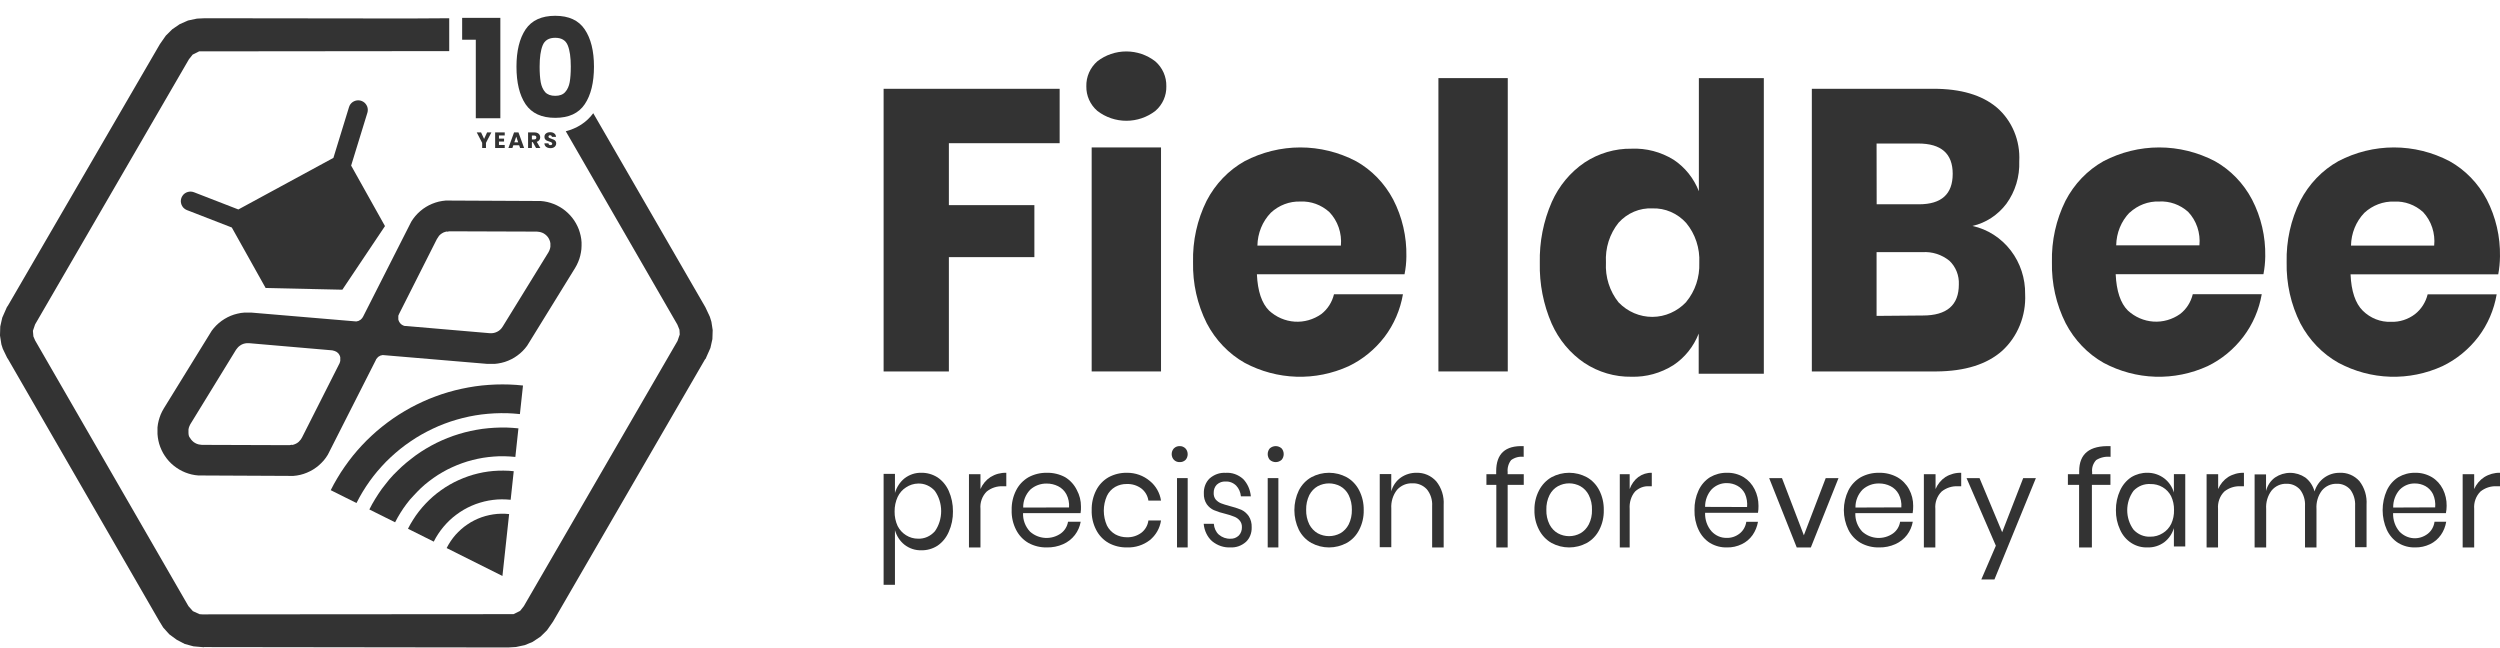 <svg width="243" height="63" viewBox="0 0 243 63" fill="none" xmlns="http://www.w3.org/2000/svg">
<path d="M49.457 26.332L49.471 26.408L49.457 26.332Z" fill="#333"/>
<path d="M92.231 24.994H100.542V19.937H92.231V13.919H102.998V8.633L85.887 8.629V36.104H92.231V24.994Z" fill="#333"/>
<path d="M112.851 14.331H106.11V36.104H112.851V14.331Z" fill="#333"/>
<path d="M106.661 5.96C106.314 6.263 106.039 6.638 105.854 7.058C105.669 7.477 105.58 7.932 105.592 8.39C105.583 8.841 105.674 9.288 105.859 9.701C106.043 10.114 106.317 10.481 106.661 10.778C107.466 11.401 108.46 11.739 109.482 11.739C110.505 11.739 111.498 11.401 112.303 10.778C112.647 10.482 112.921 10.114 113.105 9.701C113.289 9.288 113.379 8.841 113.368 8.39C113.379 7.931 113.288 7.476 113.102 7.056C112.916 6.637 112.639 6.262 112.29 5.96C111.487 5.338 110.496 5 109.476 5C108.455 5 107.464 5.338 106.661 5.96Z" fill="#333"/>
<path d="M136.367 28.6H129.664C129.479 29.375 129.043 30.056 128.431 30.528C127.667 31.066 126.756 31.325 125.839 31.264C124.922 31.203 124.049 30.826 123.355 30.19C122.64 29.48 122.245 28.297 122.171 26.66H136.52C136.636 26.09 136.697 25.51 136.7 24.927C136.738 22.999 136.297 21.094 135.422 19.4C134.584 17.814 133.327 16.517 131.805 15.666C130.123 14.788 128.27 14.331 126.392 14.331C124.515 14.331 122.662 14.788 120.98 15.666C119.416 16.543 118.13 17.883 117.281 19.521C116.368 21.359 115.915 23.412 115.965 25.486C115.921 27.551 116.379 29.595 117.297 31.42C118.151 33.055 119.436 34.394 120.996 35.275C122.555 36.104 124.267 36.562 126.012 36.617C127.757 36.672 129.492 36.322 131.094 35.592C132.453 34.94 133.647 33.962 134.584 32.737C135.493 31.535 136.106 30.113 136.367 28.6ZM123.52 20.682C124.311 19.945 125.341 19.554 126.397 19.59C127.424 19.541 128.431 19.907 129.212 20.613C129.617 21.034 129.927 21.545 130.121 22.108C130.316 22.672 130.388 23.273 130.334 23.87H122.221C122.241 22.669 122.707 21.525 123.52 20.682Z" fill="#333"/>
<path d="M146.555 7.592H139.814V36.104H146.555V7.592Z" fill="#333"/>
<path d="M165.13 18.588C164.634 17.321 163.773 16.249 162.667 15.522C161.435 14.764 160.021 14.393 158.594 14.453C156.978 14.428 155.39 14.895 154.021 15.797C152.637 16.736 151.533 18.064 150.835 19.631C150.021 21.488 149.622 23.515 149.669 25.558C149.624 27.587 150.017 29.6 150.819 31.446C151.514 33.014 152.619 34.344 154.005 35.28C155.374 36.181 156.962 36.646 158.578 36.619C160.01 36.66 161.423 36.269 162.65 35.495C163.756 34.766 164.617 33.692 165.113 32.424V36.327H171.444V7.592H165.13V18.588ZM163.898 29.357C163.031 30.274 161.853 30.794 160.622 30.801C159.39 30.808 158.207 30.303 157.33 29.396C156.46 28.318 156.019 26.93 156.098 25.519C156.018 24.109 156.459 22.72 157.33 21.642C157.751 21.178 158.261 20.814 158.828 20.574C159.395 20.335 160.004 20.226 160.614 20.256C161.226 20.235 161.835 20.35 162.401 20.595C162.967 20.839 163.477 21.206 163.898 21.673C164.785 22.743 165.242 24.133 165.171 25.549C165.225 26.942 164.768 28.303 163.894 29.353L163.898 29.357Z" fill="#333"/>
<path d="M194.614 34.096C195.356 33.418 195.942 32.57 196.328 31.618C196.715 30.666 196.891 29.633 196.844 28.599C196.866 27.059 196.376 25.561 195.459 24.363C194.516 23.13 193.195 22.282 191.723 21.963C193.023 21.666 194.187 20.905 195.018 19.809C195.883 18.627 196.327 17.161 196.272 15.669C196.324 14.678 196.154 13.689 195.774 12.781C195.394 11.873 194.816 11.073 194.087 10.447C192.639 9.232 190.587 8.626 187.933 8.629H176.11V36.104H188.223C191 36.084 193.13 35.414 194.614 34.096ZM182.403 13.95H186.455C188.69 13.95 189.806 14.933 189.803 16.901C189.801 18.868 188.712 19.854 186.536 19.857H182.412L182.403 13.95ZM182.403 30.705V24.51H186.859C187.798 24.444 188.728 24.739 189.477 25.341C189.785 25.629 190.027 25.985 190.187 26.385C190.347 26.785 190.42 27.217 190.4 27.651C190.4 29.661 189.233 30.667 186.9 30.667L182.403 30.705Z" fill="#333"/>
<path d="M218.062 32.718C218.97 31.52 219.582 30.103 219.842 28.595H213.138C212.953 29.369 212.517 30.051 211.905 30.522C211.141 31.061 210.23 31.319 209.313 31.258C208.396 31.197 207.523 30.82 206.829 30.184C206.114 29.474 205.719 28.292 205.645 26.654H220.006C220.117 26.084 220.176 25.504 220.183 24.922C220.219 22.995 219.777 21.091 218.9 19.399C218.064 17.813 216.809 16.516 215.288 15.666C213.605 14.788 211.753 14.331 209.875 14.331C207.997 14.331 206.145 14.788 204.462 15.666C202.898 16.542 201.612 17.883 200.763 19.521C199.851 21.357 199.398 23.409 199.448 25.481C199.403 27.548 199.863 29.593 200.783 31.419C201.637 33.054 202.921 34.393 204.482 35.274C206.041 36.104 207.755 36.563 209.501 36.617C211.247 36.671 212.983 36.319 214.585 35.586C215.941 34.93 217.132 33.948 218.062 32.718ZM206.994 20.677C207.785 19.94 208.815 19.549 209.871 19.586C210.896 19.532 211.903 19.891 212.686 20.591C213.088 21.013 213.394 21.525 213.584 22.088C213.774 22.652 213.842 23.253 213.783 23.848H205.695C205.713 22.646 206.179 21.501 206.994 20.66V20.677Z" fill="#333"/>
<path d="M227.314 35.273C228.872 36.104 230.586 36.563 232.332 36.617C234.078 36.671 235.814 36.319 237.416 35.585C238.772 34.933 239.966 33.956 240.902 32.733C241.808 31.534 242.419 30.116 242.677 28.607H235.969C235.779 29.379 235.344 30.06 234.736 30.536C234.058 31.051 233.237 31.313 232.402 31.281C231.9 31.301 231.399 31.215 230.928 31.029C230.458 30.843 230.027 30.56 229.661 30.198C228.941 29.487 228.543 28.304 228.473 26.666H242.829C242.936 26.094 242.992 25.514 242.998 24.932C243.035 23.004 242.594 21.099 241.719 19.406C240.883 17.817 239.626 16.519 238.103 15.67C236.421 14.789 234.569 14.331 232.692 14.331C230.814 14.331 228.962 14.789 227.281 15.67C225.716 16.546 224.43 17.887 223.582 19.527C222.668 21.365 222.214 23.417 222.262 25.491C222.218 27.56 222.678 29.606 223.598 31.433C224.458 33.065 225.749 34.399 227.314 35.273ZM229.817 20.685C230.617 19.948 231.652 19.558 232.714 19.593C233.741 19.543 234.747 19.909 235.526 20.615C235.922 21.041 236.225 21.554 236.411 22.117C236.597 22.681 236.662 23.281 236.602 23.874H228.518C228.538 22.673 229.004 21.527 229.817 20.685Z" fill="#333"/>
<path d="M91.13 46.402C90.65 46.099 90.104 45.944 89.551 45.954C88.968 45.94 88.396 46.129 87.919 46.496C87.481 46.85 87.156 47.346 86.989 47.913V46.057H85.887V56.84H86.989V51.531C87.151 52.102 87.477 52.599 87.919 52.949C88.396 53.316 88.968 53.505 89.551 53.486C90.105 53.501 90.652 53.346 91.13 53.039C91.604 52.716 91.982 52.25 92.219 51.697C92.498 51.079 92.638 50.396 92.627 49.707C92.634 49.018 92.494 48.336 92.219 47.717C91.977 47.174 91.599 46.718 91.13 46.402ZM90.865 51.643C90.654 51.882 90.399 52.069 90.118 52.192C89.837 52.315 89.535 52.372 89.233 52.359C88.823 52.363 88.421 52.247 88.066 52.023C87.725 51.812 87.442 51.503 87.25 51.129C87.049 50.693 86.948 50.209 86.956 49.72C86.949 49.23 87.049 48.745 87.25 48.307C87.434 47.916 87.718 47.592 88.066 47.372C88.418 47.138 88.821 47.01 89.233 47.001C89.535 46.988 89.836 47.045 90.117 47.167C90.398 47.29 90.653 47.475 90.865 47.712C91.263 48.274 91.48 48.965 91.481 49.677C91.481 50.389 91.266 51.08 90.869 51.643H90.865Z" fill="#333"/>
<path d="M95.301 47.534V46.094H94.183V53.211H95.301V49.472C95.272 49.158 95.313 48.842 95.419 48.548C95.525 48.253 95.694 47.989 95.913 47.774C96.359 47.42 96.908 47.24 97.465 47.264H97.813V45.955C97.276 45.939 96.746 46.081 96.282 46.365C95.853 46.645 95.512 47.051 95.301 47.534Z" fill="#333"/>
<path d="M103.535 46.384C102.988 46.089 102.375 45.941 101.755 45.955C101.135 45.943 100.523 46.091 99.976 46.384C99.454 46.683 99.031 47.132 98.761 47.672C98.463 48.263 98.316 48.92 98.334 49.582C98.312 50.245 98.46 50.903 98.761 51.493C99.032 52.033 99.454 52.481 99.976 52.781C100.522 53.076 101.135 53.224 101.755 53.21C102.3 53.221 102.84 53.113 103.338 52.893C103.787 52.696 104.18 52.389 104.48 52C104.768 51.622 104.962 51.18 105.044 50.712H103.813C103.739 51.168 103.488 51.577 103.115 51.849C102.67 52.163 102.132 52.316 101.589 52.285C101.046 52.254 100.529 52.04 100.122 51.678C99.894 51.438 99.716 51.155 99.599 50.845C99.482 50.536 99.428 50.205 99.442 49.874H105.031C105.066 49.664 105.079 49.452 105.07 49.239C105.075 48.677 104.936 48.122 104.668 47.629C104.416 47.114 104.023 46.682 103.535 46.384ZM99.454 49.333C99.448 49.01 99.507 48.689 99.626 48.389C99.746 48.089 99.925 47.816 100.151 47.586C100.589 47.199 101.155 46.991 101.738 47.002C102.124 46.999 102.505 47.087 102.85 47.26C103.19 47.429 103.47 47.701 103.65 48.037C103.856 48.433 103.947 48.879 103.911 49.325L99.454 49.333Z" fill="#333"/>
<path d="M108.404 47.324C108.745 47.134 109.131 47.038 109.522 47.045C110.026 47.025 110.523 47.176 110.931 47.474C111.309 47.763 111.558 48.188 111.625 48.659H112.851C112.738 47.908 112.35 47.227 111.762 46.748C111.142 46.228 110.357 45.947 109.547 45.954C108.925 45.942 108.31 46.09 107.761 46.384C107.236 46.683 106.812 47.131 106.54 47.671C106.244 48.263 106.096 48.919 106.112 49.582C106.091 50.244 106.239 50.901 106.54 51.492C106.812 52.032 107.236 52.48 107.761 52.78C108.309 53.075 108.925 53.223 109.547 53.209C110.346 53.239 111.129 52.988 111.762 52.501C112.351 52.023 112.74 51.341 112.851 50.59H111.625C111.595 50.827 111.518 51.055 111.398 51.261C111.279 51.467 111.12 51.648 110.931 51.792C110.523 52.09 110.026 52.241 109.522 52.222C109.131 52.223 108.747 52.126 108.404 51.938C108.056 51.737 107.775 51.439 107.594 51.08C107.393 50.626 107.289 50.136 107.289 49.639C107.289 49.143 107.393 48.653 107.594 48.199C107.769 47.832 108.051 47.527 108.404 47.324Z" fill="#333"/>
<path d="M114.672 43.363C114.467 43.351 114.265 43.428 114.109 43.577C114.097 43.588 114.085 43.601 114.075 43.614C113.949 43.764 113.882 43.962 113.888 44.165C113.894 44.369 113.974 44.562 114.109 44.701C114.264 44.852 114.466 44.929 114.672 44.915C114.878 44.927 115.08 44.85 115.236 44.701C115.369 44.554 115.443 44.355 115.443 44.148C115.443 43.941 115.369 43.743 115.236 43.596C115.083 43.44 114.881 43.356 114.672 43.363Z" fill="#333"/>
<path d="M115.443 46.472H114.406V53.211H115.443V46.472Z" fill="#333"/>
<path d="M120.658 49.551C120.29 49.403 119.914 49.282 119.533 49.188C119.177 49.092 118.896 49.005 118.69 48.923C118.498 48.848 118.322 48.725 118.176 48.564C118.106 48.479 118.051 48.378 118.016 48.268C117.98 48.157 117.965 48.04 117.97 47.923C117.964 47.768 117.989 47.614 118.042 47.472C118.095 47.331 118.176 47.205 118.277 47.104C118.521 46.886 118.825 46.78 119.132 46.805C119.508 46.782 119.877 46.926 120.163 47.208C120.418 47.478 120.579 47.846 120.617 48.243H121.584C121.522 47.594 121.255 46.994 120.834 46.558C120.345 46.125 119.736 45.912 119.121 45.96C118.565 45.926 118.017 46.119 117.572 46.506C117.389 46.681 117.244 46.902 117.147 47.152C117.05 47.402 117.004 47.675 117.014 47.949C116.995 48.332 117.096 48.71 117.299 49.014C117.484 49.27 117.723 49.467 117.992 49.586C118.359 49.739 118.735 49.859 119.117 49.946C119.407 50.016 119.693 50.109 119.972 50.223C120.171 50.295 120.351 50.423 120.497 50.595C120.569 50.679 120.626 50.78 120.663 50.89C120.701 51 120.718 51.118 120.714 51.236C120.719 51.389 120.694 51.541 120.642 51.682C120.59 51.822 120.513 51.948 120.414 52.051C120.185 52.271 119.891 52.382 119.593 52.363C119.19 52.38 118.794 52.24 118.468 51.964C118.329 51.838 118.214 51.679 118.131 51.499C118.048 51.318 117.998 51.12 117.985 50.916H116.999C117.028 51.247 117.116 51.567 117.257 51.858C117.397 52.148 117.587 52.403 117.816 52.605C118.339 53.031 118.969 53.243 119.608 53.207C120.147 53.238 120.679 53.048 121.108 52.67C121.289 52.501 121.433 52.286 121.529 52.042C121.626 51.797 121.671 51.531 121.663 51.262C121.682 50.866 121.578 50.474 121.371 50.158C121.181 49.89 120.936 49.682 120.658 49.551Z" fill="#333"/>
<path d="M123.429 43.578C123.296 43.727 123.221 43.929 123.221 44.139C123.221 44.349 123.296 44.551 123.429 44.7C123.592 44.841 123.792 44.917 123.999 44.917C124.205 44.917 124.405 44.841 124.568 44.7C124.702 44.551 124.776 44.349 124.776 44.139C124.776 43.929 124.702 43.727 124.568 43.578C124.405 43.438 124.205 43.362 123.999 43.362C123.792 43.362 123.592 43.438 123.429 43.578Z" fill="#333"/>
<path d="M124.258 46.472H123.221V53.211H124.258V46.472Z" fill="#333"/>
<path d="M130.896 46.385C130.364 46.101 129.777 45.954 129.181 45.954C128.586 45.954 127.998 46.101 127.467 46.385C126.948 46.677 126.523 47.125 126.245 47.672C125.961 48.264 125.813 48.918 125.813 49.581C125.813 50.244 125.961 50.898 126.245 51.49C126.521 52.038 126.947 52.486 127.467 52.777C127.998 53.062 128.585 53.211 129.181 53.211C129.777 53.211 130.365 53.062 130.896 52.777C131.418 52.489 131.844 52.04 132.117 51.49C132.419 50.905 132.569 50.246 132.553 49.581C132.565 48.916 132.415 48.259 132.117 47.672C131.841 47.124 131.416 46.676 130.896 46.385ZM131.091 50.979C130.905 51.343 130.622 51.641 130.277 51.837C129.936 52.018 129.56 52.112 129.179 52.112C128.798 52.112 128.422 52.018 128.082 51.837C127.739 51.638 127.457 51.34 127.267 50.979C127.052 50.54 126.945 50.05 126.958 49.555C126.946 49.056 127.052 48.562 127.267 48.118C127.455 47.755 127.738 47.457 128.082 47.26C128.422 47.08 128.798 46.986 129.179 46.986C129.56 46.986 129.936 47.08 130.277 47.26C130.623 47.454 130.907 47.753 131.091 48.118C131.306 48.562 131.412 49.056 131.401 49.555C131.413 50.05 131.307 50.54 131.091 50.979Z" fill="#333"/>
<path d="M137.685 45.955C137.142 45.946 136.61 46.108 136.157 46.421C135.708 46.74 135.381 47.213 135.231 47.759V46.081H134.11V53.19H135.235V49.441C135.19 48.777 135.391 48.12 135.796 47.607C135.985 47.398 136.214 47.234 136.468 47.126C136.722 47.018 136.995 46.968 137.27 46.979C137.53 46.964 137.79 47.007 138.034 47.106C138.277 47.204 138.498 47.355 138.681 47.55C139.054 48.001 139.242 48.589 139.204 49.184V53.211H140.325V49.08C140.378 48.243 140.118 47.417 139.599 46.779C139.353 46.508 139.056 46.294 138.726 46.152C138.396 46.01 138.041 45.943 137.685 45.955Z" fill="#333"/>
<path d="M146.545 45.893C146.523 45.683 146.542 45.47 146.601 45.268C146.659 45.066 146.756 44.879 146.885 44.719C147.242 44.461 147.674 44.349 148.102 44.405V43.367C146.32 43.288 145.429 44.101 145.429 45.806V46.094H144.48V47.128H145.442V53.211H146.545V47.128H148.11V46.094H146.541L146.545 45.893Z" fill="#333"/>
<path d="M154.237 46.385C153.705 46.101 153.119 45.954 152.523 45.954C151.928 45.954 151.342 46.101 150.81 46.385C150.295 46.681 149.871 47.128 149.591 47.672C149.288 48.256 149.135 48.915 149.148 49.581C149.133 50.247 149.286 50.906 149.591 51.49C149.87 52.035 150.294 52.483 150.81 52.777C151.341 53.062 151.928 53.211 152.523 53.211C153.119 53.211 153.706 53.062 154.237 52.777C154.757 52.488 155.182 52.039 155.456 51.49C155.755 50.904 155.904 50.246 155.887 49.581C155.901 48.916 155.753 48.258 155.456 47.672C155.181 47.123 154.756 46.674 154.237 46.385ZM154.428 50.979C154.24 51.342 153.958 51.64 153.615 51.837C153.276 52.021 152.902 52.116 152.521 52.116C152.141 52.116 151.766 52.021 151.428 51.837C151.083 51.643 150.8 51.344 150.615 50.979C150.396 50.541 150.29 50.05 150.306 49.555C150.29 49.056 150.396 48.561 150.615 48.118C150.799 47.753 151.082 47.454 151.428 47.26C151.766 47.077 152.141 46.981 152.521 46.981C152.902 46.981 153.276 47.077 153.615 47.26C153.96 47.455 154.243 47.754 154.428 48.118C154.65 48.559 154.758 49.055 154.74 49.555C154.758 50.051 154.65 50.542 154.428 50.979Z" fill="#333"/>
<path d="M158.404 47.534V46.094H157.443V53.211H158.404V49.472C158.381 49.158 158.416 48.842 158.508 48.548C158.599 48.254 158.744 47.989 158.931 47.774C159.313 47.419 159.783 47.238 160.26 47.264H160.554V45.955C160.096 45.94 159.644 46.082 159.247 46.365C158.877 46.642 158.583 47.049 158.404 47.534Z" fill="#333"/>
<path d="M169.489 46.384C168.99 46.087 168.427 45.938 167.858 45.955C167.287 45.943 166.722 46.091 166.218 46.384C165.737 46.684 165.347 47.132 165.098 47.672C164.825 48.264 164.69 48.92 164.705 49.582C164.686 50.245 164.821 50.903 165.098 51.493C165.347 52.033 165.737 52.481 166.218 52.781C166.721 53.078 167.286 53.226 167.858 53.21C168.356 53.223 168.85 53.114 169.305 52.892C169.718 52.698 170.079 52.392 170.354 52.004C170.617 51.624 170.795 51.183 170.877 50.716H169.741C169.708 50.942 169.634 51.159 169.524 51.354C169.414 51.55 169.27 51.719 169.1 51.853C168.727 52.151 168.272 52.302 167.811 52.283C167.543 52.286 167.277 52.232 167.029 52.123C166.781 52.014 166.555 51.852 166.364 51.647C166.153 51.408 165.989 51.126 165.881 50.816C165.773 50.506 165.723 50.176 165.735 49.844H170.877C170.913 49.622 170.929 49.396 170.925 49.17C170.928 48.608 170.799 48.053 170.551 47.56C170.304 47.069 169.936 46.661 169.489 46.384ZM165.735 49.269C165.732 48.95 165.788 48.634 165.9 48.339C166.011 48.044 166.176 47.776 166.383 47.552C166.787 47.155 167.315 46.943 167.858 46.959C168.21 46.956 168.558 47.045 168.872 47.217C169.187 47.385 169.445 47.657 169.611 47.994C169.787 48.395 169.858 48.84 169.816 49.282L165.735 49.269Z" fill="#333"/>
<path d="M175.335 52.029L173.209 46.472H171.962L174.642 53.211H176.015L178.703 46.472H177.46L175.335 52.029Z" fill="#333"/>
<path d="M184.418 46.384C183.875 46.089 183.266 45.941 182.649 45.955C182.03 45.943 181.418 46.09 180.871 46.384C180.351 46.685 179.93 47.133 179.661 47.672C179.372 48.267 179.222 48.92 179.222 49.582C179.222 50.245 179.372 50.898 179.661 51.493C179.93 52.033 180.351 52.481 180.871 52.781C181.417 53.076 182.03 53.224 182.649 53.21C183.19 53.222 183.727 53.113 184.222 52.893C184.67 52.696 185.062 52.389 185.361 52C185.648 51.622 185.841 51.18 185.923 50.712H184.691C184.657 50.938 184.579 51.155 184.46 51.351C184.341 51.546 184.185 51.716 184.001 51.849C183.556 52.163 183.02 52.316 182.479 52.285C181.937 52.254 181.422 52.04 181.016 51.678C180.789 51.438 180.612 51.155 180.495 50.845C180.379 50.536 180.326 50.205 180.338 49.874H185.911C185.949 49.642 185.966 49.406 185.962 49.17C185.967 48.606 185.829 48.051 185.561 47.556C185.297 47.065 184.901 46.659 184.418 46.384ZM180.351 49.333C180.345 49.01 180.403 48.689 180.523 48.389C180.642 48.089 180.82 47.816 181.046 47.586C181.486 47.191 182.06 46.979 182.649 46.993C183.032 46.99 183.411 47.078 183.753 47.251C184.093 47.42 184.372 47.692 184.551 48.028C184.756 48.424 184.846 48.871 184.811 49.316L180.351 49.333Z" fill="#333"/>
<path d="M188.136 47.534V46.094H187V53.211H188.115V49.472C188.087 49.158 188.128 48.842 188.234 48.548C188.341 48.253 188.51 47.989 188.729 47.774C189.176 47.42 189.726 47.239 190.285 47.264H190.629V45.955C190.093 45.94 189.563 46.082 189.099 46.365C188.675 46.646 188.34 47.053 188.136 47.534Z" fill="#333"/>
<path d="M194.611 51.732L192.41 46.472H191.148L193.997 53.045L192.585 56.322H193.86L197.888 46.472H196.655L194.611 51.732Z" fill="#333"/>
<path d="M202.096 45.806V46.094H200.999V47.128H202.087V53.211H203.332V47.128H205.134V46.094H203.356V45.893C203.331 45.683 203.353 45.47 203.42 45.268C203.488 45.066 203.599 44.879 203.748 44.719C204.159 44.461 204.656 44.349 205.148 44.405V43.367C203.113 43.288 202.096 44.101 202.096 45.806Z" fill="#333"/>
<path d="M211.303 47.869C211.137 47.319 210.809 46.839 210.367 46.499C209.892 46.141 209.321 45.95 208.737 45.954C208.185 45.943 207.64 46.091 207.161 46.383C206.691 46.696 206.314 47.142 206.074 47.671C205.799 48.266 205.66 48.92 205.667 49.582C205.656 50.244 205.796 50.899 206.074 51.492C206.308 52.023 206.686 52.469 207.16 52.775C207.633 53.08 208.182 53.231 208.737 53.209C209.318 53.23 209.89 53.052 210.367 52.703C210.81 52.364 211.139 51.884 211.303 51.333V53.115H212.407V46.087H211.303V47.869ZM211.043 50.917C210.859 51.294 210.576 51.607 210.228 51.818C209.86 52.053 209.437 52.174 209.006 52.166C208.704 52.18 208.402 52.126 208.122 52.008C207.841 51.889 207.587 51.709 207.377 51.479C206.981 50.94 206.766 50.277 206.766 49.595C206.766 48.912 206.981 48.249 207.377 47.71C207.593 47.481 207.853 47.303 208.14 47.189C208.427 47.075 208.733 47.028 209.039 47.049C209.449 47.041 209.854 47.147 210.212 47.358C210.554 47.559 210.836 47.856 211.026 48.217C211.225 48.637 211.325 49.103 211.315 49.573C211.329 50.038 211.235 50.499 211.043 50.917Z" fill="#333"/>
<path d="M215.605 47.534V46.094H214.481V53.211H215.593V49.472C215.567 49.158 215.608 48.843 215.715 48.549C215.821 48.255 215.989 47.99 216.207 47.774C216.655 47.419 217.206 47.239 217.767 47.264H218.111V45.955C217.573 45.94 217.042 46.082 216.576 46.365C216.15 46.645 215.812 47.052 215.605 47.534Z" fill="#333"/>
<path d="M227.414 45.957C226.883 45.949 226.361 46.113 225.92 46.428C225.472 46.75 225.138 47.222 224.973 47.769C224.826 47.223 224.51 46.746 224.076 46.414C223.636 46.118 223.125 45.961 222.604 45.961C222.082 45.961 221.572 46.118 221.132 46.414C220.702 46.724 220.392 47.188 220.259 47.721V46.11H219.148V53.211H220.272V49.48C220.226 48.828 220.416 48.182 220.803 47.673C220.981 47.461 221.202 47.292 221.449 47.18C221.695 47.068 221.963 47.015 222.231 47.024C222.477 47.012 222.722 47.055 222.951 47.151C223.18 47.247 223.386 47.394 223.557 47.581C223.908 48.031 224.083 48.606 224.047 49.188V53.211H225.162V49.48C225.117 48.828 225.307 48.182 225.694 47.673C225.871 47.463 226.09 47.296 226.334 47.184C226.579 47.072 226.843 47.017 227.11 47.024C227.357 47.009 227.604 47.051 227.835 47.148C228.065 47.244 228.273 47.392 228.444 47.581C228.78 48.03 228.949 48.594 228.917 49.166V53.19H230.029V49.062C230.085 48.229 229.836 47.406 229.333 46.763C229.087 46.49 228.788 46.277 228.457 46.138C228.126 45.999 227.77 45.937 227.414 45.957Z" fill="#333"/>
<path d="M237.814 49.161C237.822 48.598 237.696 48.042 237.449 47.547C237.202 47.058 236.833 46.654 236.385 46.384C235.883 46.089 235.32 45.941 234.75 45.955C234.181 45.943 233.619 46.091 233.116 46.384C232.636 46.684 232.247 47.132 231.997 47.672C231.731 48.267 231.592 48.92 231.592 49.582C231.592 50.245 231.731 50.898 231.997 51.493C232.247 52.033 232.636 52.481 233.116 52.781C233.617 53.078 234.181 53.226 234.75 53.21C235.25 53.221 235.746 53.112 236.204 52.892C236.617 52.696 236.977 52.389 237.253 51.999C237.518 51.622 237.695 51.18 237.771 50.711H236.636C236.605 50.944 236.531 51.167 236.419 51.368C236.307 51.569 236.159 51.742 235.984 51.879C235.574 52.197 235.077 52.35 234.576 52.313C234.075 52.277 233.601 52.052 233.234 51.677C233.026 51.437 232.863 51.154 232.756 50.845C232.648 50.535 232.599 50.205 232.61 49.874H237.744C237.789 49.64 237.813 49.401 237.814 49.161ZM232.618 49.333C232.612 49.01 232.666 48.688 232.777 48.388C232.887 48.087 233.052 47.815 233.262 47.586C233.665 47.189 234.192 46.977 234.735 46.993C235.088 46.99 235.437 47.078 235.752 47.251C236.063 47.423 236.319 47.694 236.487 48.028C236.667 48.427 236.741 48.873 236.699 49.316L232.618 49.333Z" fill="#333"/>
<path d="M241.471 46.377C241.043 46.653 240.702 47.055 240.491 47.534V46.094H239.37V53.211H240.491V49.471C240.465 49.158 240.506 48.843 240.612 48.549C240.718 48.255 240.886 47.99 241.103 47.774C241.549 47.419 242.099 47.239 242.657 47.263H243V45.954C242.463 45.943 241.933 46.089 241.471 46.377Z" fill="#333"/>
<g clip-path="url(#clip0_6401_6084)">
<path d="M53.508 14.402C53.397 14.402 53.297 14.384 53.21 14.348C53.122 14.312 53.051 14.259 52.998 14.189C52.946 14.118 52.918 14.033 52.915 13.934H53.309C53.315 13.99 53.335 14.033 53.368 14.064C53.401 14.092 53.444 14.107 53.498 14.107C53.551 14.107 53.596 14.094 53.628 14.07C53.66 14.044 53.675 14.009 53.675 13.964C53.675 13.927 53.662 13.896 53.636 13.871C53.612 13.847 53.58 13.827 53.543 13.811C53.507 13.795 53.455 13.777 53.387 13.757C53.289 13.727 53.209 13.697 53.147 13.666C53.084 13.636 53.031 13.591 52.986 13.532C52.941 13.473 52.92 13.396 52.92 13.301C52.92 13.16 52.971 13.05 53.074 12.971C53.176 12.89 53.309 12.85 53.474 12.85C53.639 12.85 53.777 12.89 53.879 12.971C53.982 13.05 54.037 13.161 54.044 13.304H53.644C53.641 13.255 53.623 13.217 53.59 13.189C53.556 13.16 53.514 13.146 53.462 13.146C53.417 13.146 53.381 13.158 53.353 13.182C53.326 13.206 53.312 13.239 53.312 13.284C53.312 13.333 53.336 13.371 53.382 13.399C53.428 13.426 53.5 13.456 53.598 13.487C53.696 13.521 53.776 13.552 53.836 13.582C53.898 13.613 53.952 13.657 53.996 13.714C54.041 13.772 54.063 13.846 54.063 13.937C54.063 14.027 54.041 14.101 53.996 14.172C53.953 14.242 53.889 14.298 53.805 14.34C53.722 14.382 53.623 14.403 53.508 14.403V14.402Z" fill="#333"/>
<path d="M52.104 14.387L51.788 13.814H51.699V14.387H51.329V12.87H51.95C52.07 12.87 52.172 12.891 52.255 12.933C52.341 12.975 52.404 13.032 52.446 13.106C52.488 13.178 52.509 13.258 52.509 13.347C52.509 13.448 52.48 13.538 52.423 13.617C52.366 13.697 52.283 13.753 52.171 13.786L52.522 14.386H52.104V14.387ZM51.7 13.553H51.929C51.997 13.553 52.047 13.536 52.081 13.503C52.116 13.47 52.133 13.424 52.133 13.363C52.133 13.302 52.116 13.26 52.081 13.227C52.047 13.194 51.997 13.177 51.929 13.177H51.7V13.553Z" fill="#333"/>
<path d="M50.463 14.119H49.895L49.804 14.387H49.416L49.966 12.87H50.395L50.945 14.387H50.553L50.462 14.119H50.463ZM50.367 13.834L50.179 13.279L49.993 13.834H50.367Z" fill="#333"/>
<path d="M48.499 13.166V13.473H48.995V13.758H48.499V14.091H49.06V14.387H48.128V12.87H49.06V13.166H48.499Z" fill="#333"/>
<path d="M47.762 12.871L47.236 13.886V14.387H46.866V13.886L46.34 12.871H46.76L47.054 13.506L47.346 12.871H47.762Z" fill="#333"/>
<path d="M36.576 34.899L36.756 34.691L36.972 34.565L37.196 34.511L47.376 35.371H48.075L48.414 35.331L48.746 35.266L49.074 35.177L49.395 35.058L49.702 34.918L50.001 34.752L50.282 34.562L50.549 34.353L50.798 34.123L51.029 33.871L51.238 33.605L55.897 26.052L56.06 25.76L56.196 25.465L56.312 25.163L56.402 24.85L56.467 24.534L56.511 24.228L56.528 23.89V23.566L56.499 23.242L56.442 22.922L56.362 22.609L56.262 22.3L56.135 22.002L55.987 21.714L55.818 21.437L55.627 21.174L55.417 20.926L55.19 20.696L54.945 20.481L54.685 20.286L54.411 20.114L54.123 19.959L53.827 19.829L53.521 19.721L53.207 19.635L52.89 19.574L52.565 19.538L43.676 19.494H43.316L42.98 19.534L42.645 19.599L42.32 19.692L41.999 19.811L41.693 19.951L41.394 20.12L41.112 20.308L40.849 20.52L40.6 20.75L40.37 21.001L40.161 21.267L39.973 21.552L35.299 30.767L35.202 30.922L35.065 31.065L34.853 31.191L34.629 31.245L24.446 30.385H23.746L23.407 30.421L23.072 30.49L22.744 30.579L22.426 30.695L22.116 30.838L21.821 31.004L21.539 31.191L21.269 31.403L21.02 31.633L20.79 31.881L20.581 32.147L15.921 39.701L15.759 39.992L15.622 40.284L15.51 40.589L15.42 40.898L15.351 41.215L15.308 41.539V42.186L15.341 42.51L15.395 42.827L15.474 43.143L15.578 43.449L15.705 43.747L15.852 44.038L16.022 44.312L16.213 44.578L16.422 44.826L16.649 45.057L16.894 45.269L17.154 45.463L17.428 45.639L17.713 45.791L18.012 45.924L18.319 46.032L18.629 46.118L18.95 46.179L19.275 46.215L28.16 46.258H28.521L28.86 46.219L29.192 46.154L29.52 46.061L29.837 45.942L30.148 45.798L30.444 45.633L30.725 45.442L30.991 45.233L31.24 44.999L31.471 44.751L31.68 44.481L31.864 44.2L36.523 35.014L36.577 34.899L36.576 34.899ZM38.812 30.472L42.461 23.246L42.677 22.915L42.807 22.789L42.951 22.684L43.106 22.598L43.276 22.537L43.452 22.498V22.523L43.676 22.483L52.186 22.512L52.406 22.538L52.532 22.563L52.698 22.617L52.85 22.689L52.993 22.786L53.123 22.898L53.239 23.027L53.332 23.167L53.408 23.322L53.466 23.484L53.498 23.653V23.994L53.462 24.163L53.405 24.329L53.318 24.509L48.868 31.735L48.756 31.897L48.633 32.03L48.497 32.145L48.342 32.238L48.179 32.31L48.006 32.361L47.83 32.386H47.599L39.467 31.688H39.348L39.222 31.649L39.099 31.588L38.987 31.509L38.893 31.412L38.814 31.3L38.757 31.181L38.717 31.052V30.688L38.81 30.473L38.812 30.472ZM33.014 35.292L29.353 42.532L29.227 42.734L29.018 42.96L28.874 43.068L28.715 43.151L28.546 43.216L28.373 43.255V43.227L28.146 43.27L19.625 43.241L19.402 43.212L19.282 43.19L19.12 43.136L18.965 43.06L18.821 42.967L18.695 42.855L18.579 42.726L18.482 42.582L18.392 42.453L18.338 42.288L18.32 42.093V41.752L18.352 41.586L18.41 41.424L18.496 41.241L22.939 34.001L23.08 33.821L23.181 33.709L23.321 33.597L23.473 33.501L23.639 33.428L23.812 33.382L23.988 33.356H24.194L32.3 34.054L32.524 34.115L32.693 34.191L32.801 34.27L32.899 34.363L32.974 34.475L33.036 34.594L33.075 34.727V35.083L33.014 35.292H33.014Z" fill="#333"/>
<path d="M25.819 27.994L33.277 28.159L37.42 21.976L34.131 16.095L35.711 10.955L35.743 10.804L35.75 10.652L35.733 10.498L35.689 10.35L35.62 10.21L35.534 10.088L35.426 9.976L35.299 9.886L35.163 9.817L35.014 9.771L34.863 9.753L34.708 9.757L34.556 9.789L34.412 9.843L34.279 9.919L34.159 10.019L34.059 10.134L33.979 10.267L33.925 10.407L32.407 15.346L23.169 20.36L18.849 18.684L18.698 18.641L18.546 18.623L18.391 18.63L18.243 18.663L18.099 18.717L17.965 18.796L17.846 18.896L17.749 19.015L17.67 19.145L17.616 19.288L17.583 19.439L17.576 19.594L17.598 19.745L17.641 19.893L17.709 20.03L17.796 20.156L17.908 20.264L18.034 20.354L18.171 20.422L22.531 22.113L25.82 27.994H25.819Z" fill="#333"/>
<path d="M44.704 49.779L45.072 49.549L45.45 49.343L45.84 49.16L46.24 48.998L46.651 48.862L47.066 48.747L47.488 48.657L47.913 48.592L48.342 48.549L48.775 48.535L49.207 48.546L49.636 48.578L49.935 45.801L49.438 45.758L48.94 45.744L48.442 45.751L47.944 45.78L47.45 45.834L46.956 45.913L46.469 46.017L45.986 46.143L45.511 46.294L45.046 46.467L44.588 46.661L44.137 46.877L43.701 47.114L43.275 47.373L42.864 47.654L42.464 47.952L42.081 48.269L41.714 48.607L41.364 48.96L41.029 49.331L40.715 49.715L40.419 50.115L40.145 50.532L39.889 50.956L39.655 51.395L42.161 52.647L42.363 52.269L42.59 51.902L42.835 51.55L43.102 51.212L43.39 50.888L43.693 50.582L44.014 50.294L44.353 50.028L44.703 49.78L44.704 49.779Z" fill="#333"/>
<path d="M41.303 47.096L41.711 46.769L42.136 46.456L42.569 46.164L43.02 45.894L43.478 45.642L43.95 45.416L44.43 45.207L44.921 45.021L45.418 44.855L45.923 44.715L46.435 44.596L46.95 44.499L47.469 44.427L47.992 44.377L48.516 44.348H49.042L49.569 44.37L50.092 44.413L50.391 41.636L49.807 41.586L49.223 41.556H48.639L48.051 41.578L47.471 41.621L46.886 41.686L46.309 41.779L45.736 41.891L45.166 42.028L44.604 42.189L44.048 42.369L43.5 42.574L42.959 42.801L42.429 43.049L41.91 43.319L41.401 43.61L40.907 43.919L40.424 44.25L39.955 44.61L39.501 44.97L39.06 45.355L38.639 45.758L38.224 46.171L37.835 46.606L37.474 47.059L37.113 47.523L36.781 48.006L36.468 48.498L36.172 49.002L35.901 49.52L38.404 50.768L38.649 50.307L38.916 49.858L39.201 49.419L39.507 48.994L39.832 48.581L40.193 48.185L40.553 47.803L40.914 47.444L41.303 47.095V47.096Z" fill="#333"/>
<path d="M37.528 44.877L37.975 44.446L38.433 44.032L38.913 43.633L39.404 43.255L39.912 42.899L40.431 42.558L40.965 42.241L41.509 41.946L42.068 41.669L42.634 41.413L43.211 41.183L43.795 40.974L44.386 40.791L44.985 40.629L45.591 40.489L46.204 40.374L46.817 40.284L47.434 40.22L48.054 40.177L48.675 40.159L49.298 40.162L49.919 40.195L50.535 40.249L50.835 37.472L50.171 37.411L49.508 37.375L48.84 37.364L48.173 37.375L47.51 37.411L46.846 37.468L46.182 37.551L45.526 37.659L44.873 37.789L44.224 37.94L43.582 38.116L42.944 38.314L42.317 38.537L41.696 38.778L41.087 39.044L40.485 39.331L39.893 39.637L39.316 39.968L38.746 40.317L38.195 40.684L37.654 41.075L37.127 41.482L36.615 41.906L36.121 42.352L35.638 42.813L35.176 43.291L34.732 43.784L34.303 44.294L33.896 44.82L33.507 45.359L33.135 45.91L32.786 46.478L32.454 47.054L32.148 47.643H32.144L34.65 48.895L34.939 48.345L35.248 47.809L35.58 47.283L35.93 46.773L36.301 46.276L36.691 45.794L37.102 45.33L37.527 44.877H37.528Z" fill="#333"/>
<path d="M49.486 49.967L49.1 49.938L48.714 49.934L48.325 49.952L47.939 49.998L47.561 50.067L47.182 50.16L46.814 50.276L46.453 50.416L46.1 50.581L45.761 50.764L45.437 50.973L45.119 51.199L44.823 51.444L44.542 51.71L44.275 51.99L44.03 52.289L43.803 52.606L43.598 52.933L43.414 53.271L48.837 55.983L49.487 49.965L49.486 49.967Z" fill="#333"/>
<path d="M50.201 6.481C50.201 4.948 50.496 3.741 51.086 2.858C51.684 1.976 52.645 1.535 53.968 1.535C55.29 1.535 56.246 1.976 56.836 2.858C57.434 3.741 57.734 4.948 57.734 6.481C57.734 8.014 57.435 9.248 56.836 10.131C56.246 11.013 55.29 11.454 53.968 11.454C52.645 11.454 51.685 11.013 51.086 10.131C50.496 9.248 50.201 8.032 50.201 6.481ZM55.482 6.481C55.482 5.581 55.384 4.89 55.187 4.409C54.99 3.919 54.584 3.674 53.967 3.674C53.35 3.674 52.944 3.919 52.747 4.409C52.55 4.89 52.452 5.581 52.452 6.481C52.452 7.087 52.488 7.591 52.559 7.991C52.631 8.384 52.774 8.704 52.988 8.954C53.212 9.195 53.538 9.315 53.966 9.315C54.395 9.315 54.717 9.195 54.932 8.954C55.155 8.705 55.303 8.384 55.374 7.991C55.445 7.59 55.481 7.087 55.481 6.481H55.482Z" fill="#333"/>
<path d="M44.921 3.861V1.736H48.634V11.494H46.248V3.861H44.921Z" fill="#333"/>
<path d="M43.664 1.773L39.723 1.797L19.902 1.773L19.148 1.809L18.279 1.992L17.464 2.352L16.743 2.845L16.119 3.464L15.545 4.284L0.721 29.795H0.696L0.22 30.874L0.025 31.734L-0.001 32.608L0.136 33.479L0.273 33.903L0.72 34.831H0.738L15.479 60.368L15.865 60.997L16.456 61.656L17.177 62.184L17.957 62.595L18.804 62.824L19.824 62.914V62.897L49.394 62.936L50.147 62.889L51.009 62.706L51.774 62.389L52.545 61.875L53.169 61.26L53.753 60.422L68.545 34.899H68.574L69.053 33.82L69.245 32.96L69.273 32.082L69.151 31.284L68.999 30.791L68.567 29.87L57.665 11.004C57.005 11.898 56.101 12.474 54.993 12.757L65.844 31.558L66.042 32.047L66.071 32.511L65.855 33.14L50.915 58.922L50.554 59.379L49.916 59.695L19.658 59.717L19.399 59.699L18.749 59.404L18.313 58.911L3.419 33.101L3.246 32.702L3.199 32.155L3.411 31.533L18.362 5.765L18.723 5.309L19.357 4.992L43.664 4.968V2.111" fill="#333"/>
</g>
<defs>
<clipPath id="clip0_6401_6084">
<rect width="69.778" height="62.937" fill="#333"/>
</clipPath>
</defs>
</svg>
